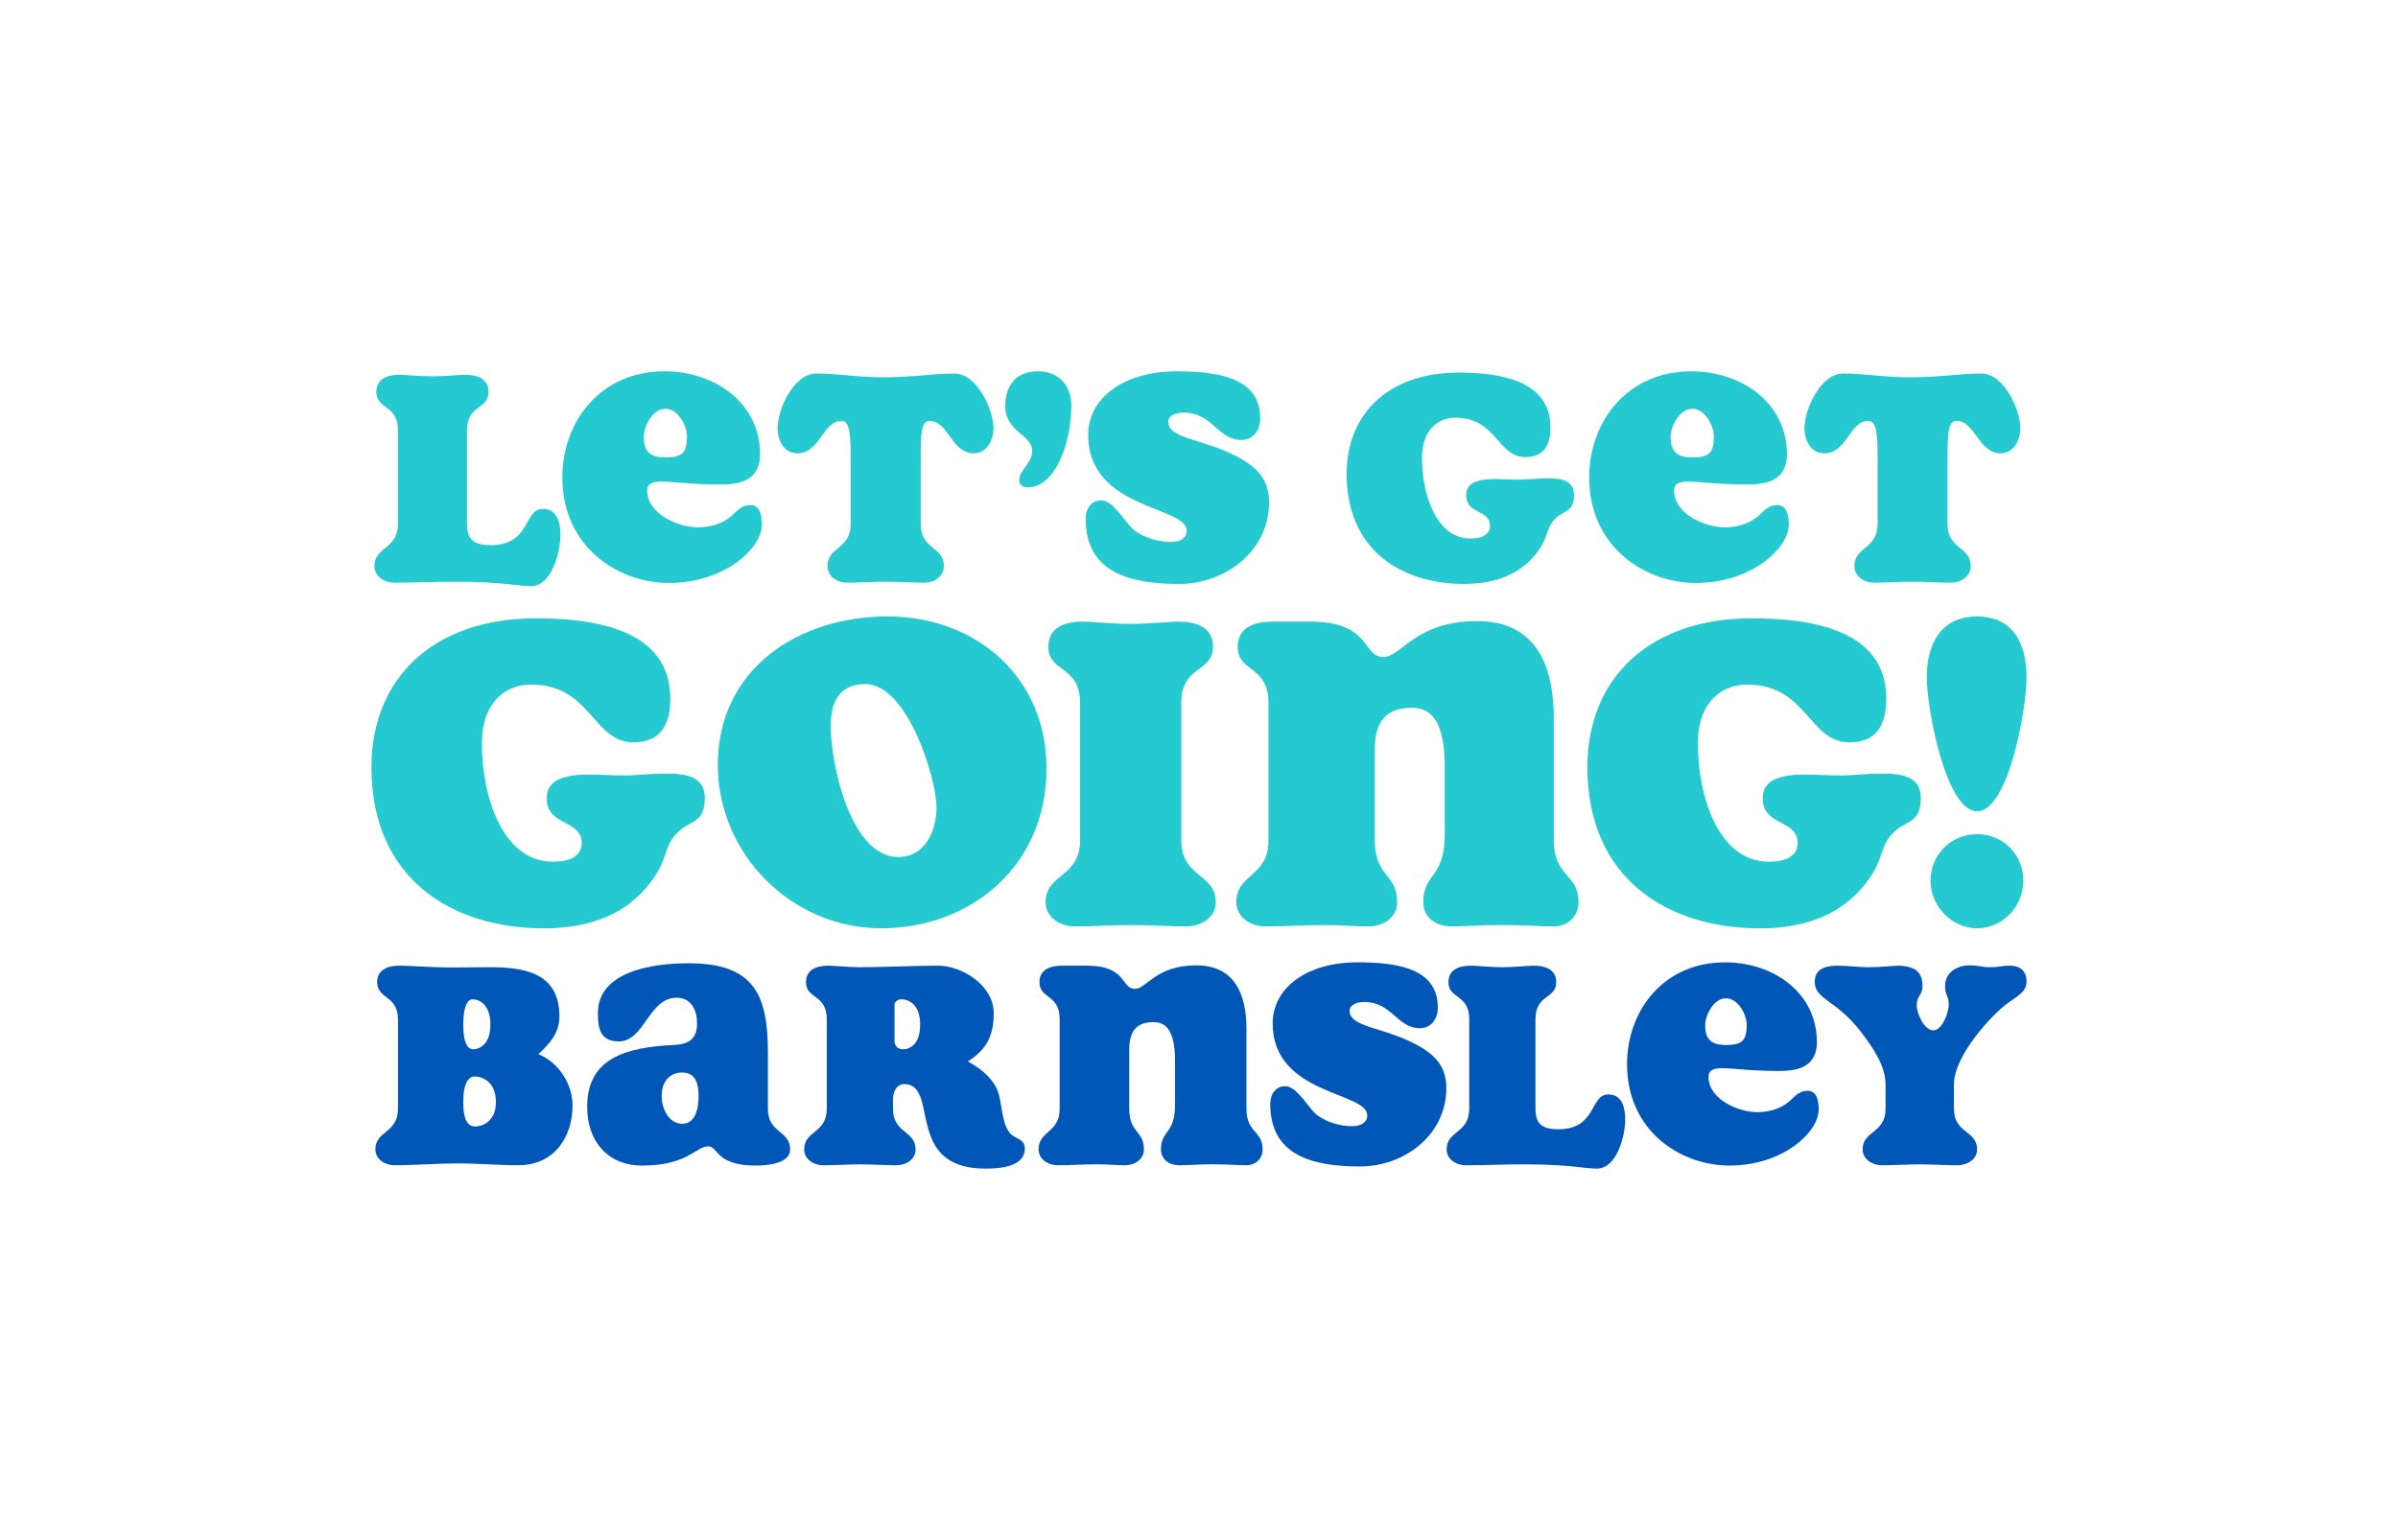 <?xml version="1.0" encoding="UTF-8"?>
<svg id="Lets_Get_Going_Barnsley" data-name="Lets Get Going Barnsley" xmlns="http://www.w3.org/2000/svg" version="1.1" viewBox="0 0 1033 663.56">
  <defs>
    <style>
      .cls-1 {
        fill: #25c9d0;
      }

      .cls-1, .cls-2 {
        stroke-width: 0px;
      }

      .cls-2 {
        fill: #0057b7;
      }
    </style>
  </defs>
  <g>
    <g>
      <path class="cls-1" d="M171.44,185.47c0-11.23-9.31-8.9-9.31-16.57,0-5.89,5.07-7.4,10.13-7.4,2.6,0,8.49.68,14.24.68,5.2,0,11.09-.68,13.83-.68,4.93,0,10.13,1.51,10.13,7.4,0,7.67-9.31,5.34-9.31,16.57v40.26c0,7.12,3.42,9.18,10.27,9.18,17.39,0,13.97-15.61,22.46-15.61,6.3,0,7.53,6.16,7.53,11.23,0,7.4-3.7,22.05-12.74,22.05-6.16,0-11.64-1.92-32.73-1.92-8.49,0-17.39.41-26.16.41-4.11,0-8.49-2.6-8.49-7.12,0-8.49,10.13-7.12,10.13-18.21v-40.26Z"/>
      <path class="cls-1" d="M288.26,251.21c-22.32,0-46.02-15.75-46.02-45.47,0-24.1,16.43-45.74,43.96-45.74,21.78,0,41.22,13.7,41.22,35.74,0,12.6-11.09,13.01-17.26,13.01-13.56,0-19.31-1.23-25.34-1.23-3.7,0-6.03.82-6.03,3.83,0,10.27,13.56,15.89,21.91,15.89,6.71,0,11.91-2.33,15.48-5.89,2.74-2.74,4.52-3.7,7.12-3.7,3.42,0,4.93,3.29,4.93,8.35,0,10.27-16.16,25.2-39.99,25.2ZM286.61,176.16c-5.62,0-9.31,7.67-9.31,12.05,0,6.71,3.15,8.9,9.31,8.9,7.53,0,9.31-2.19,9.31-9.18,0-4.11-3.56-11.78-9.31-11.78Z"/>
      <path class="cls-1" d="M396.59,225.74c0,11.09,10,9.72,10,18.21,0,4.52-4.25,7.12-8.35,7.12-5.07,0-11.64-.41-16.85-.41s-11.5.41-16.57.41c-4.11,0-8.35-2.6-8.35-7.12,0-8.49,10-7.12,10-18.21v-28.08c0-11.09-.55-16.3-3.97-16.3-8.08,0-9.31,13.97-18.9,13.97-6.03,0-8.63-5.62-8.63-10.82,0-8.22,6.98-23.56,16.71-23.56s16.71,1.64,29.17,1.64,20.95-1.64,30.4-1.64,16.71,15.34,16.71,23.56c0,5.2-2.88,10.82-8.49,10.82-9.59,0-10.96-13.97-19.04-13.97-3.56,0-3.83,5.2-3.83,16.3v28.08Z"/>
      <path class="cls-1" d="M439.04,206.98c0-4.66,5.62-7.12,5.62-12.74,0-6.98-11.64-7.94-11.64-19.45,0-7.4,3.7-14.79,13.97-14.79s14.52,7.4,14.52,14.79c0,15.61-6.71,35.2-18.76,35.2-1.78,0-3.7-.82-3.7-3.01Z"/>
      <path class="cls-1" d="M508.07,251.62c-21.5,0-40.4-4.93-40.4-28.08,0-3.97,2.05-7.94,6.85-7.94,5.2,0,10.68,10.41,14.24,13.01,4.79,3.56,11.09,4.93,15.48,4.93,5.07,0,6.98-2.33,6.98-4.79,0-10.82-42.46-9.04-42.46-41.36,0-15.75,15.06-27.39,38.21-27.39,18.35,0,35.88,3.01,35.88,20.27,0,5.07-2.88,9.31-8.08,9.31-10.13,0-12.46-11.78-24.93-11.78-3.56,0-6.57,1.37-6.57,3.97,0,7.94,17.53,7.26,32.87,16.84,7.4,4.66,10.55,10.13,10.55,17.8,0,21.23-19.04,35.2-38.62,35.2Z"/>
      <path class="cls-1" d="M630.64,251.62c-26.57,0-50.54-14.24-50.54-47.39,0-26.02,18.22-43.69,48.21-43.69,16.57,0,39.58,2.88,39.58,23.56,0,7.26-2.47,12.87-10.82,12.87-12.05,0-12.33-16.98-30.13-16.98-7.26,0-14.38,5.07-14.38,17.26,0,15.89,6.16,34.79,20.82,34.79,6.71,0,8.49-2.74,8.49-5.48,0-6.99-10.27-4.93-10.27-13.15,0-5.48,5.2-6.99,12.46-6.99,3.29,0,6.44.27,10.82.27,3.15,0,6.3-.55,12.19-.55s10.96,1.1,10.96,7.12c0,7.81-4.52,6.3-8.49,10.68-3.56,3.83-2.33,7.26-7.12,13.7-7.4,10.13-18.63,13.97-31.77,13.97Z"/>
      <path class="cls-1" d="M730.61,251.21c-22.32,0-46.02-15.75-46.02-45.47,0-24.1,16.43-45.74,43.96-45.74,21.78,0,41.22,13.7,41.22,35.74,0,12.6-11.09,13.01-17.26,13.01-13.56,0-19.31-1.23-25.34-1.23-3.7,0-6.03.82-6.03,3.83,0,10.27,13.56,15.89,21.91,15.89,6.71,0,11.91-2.33,15.48-5.89,2.74-2.74,4.52-3.7,7.12-3.7,3.42,0,4.93,3.29,4.93,8.35,0,10.27-16.16,25.2-39.99,25.2ZM728.97,176.16c-5.62,0-9.31,7.67-9.31,12.05,0,6.71,3.15,8.9,9.31,8.9,7.53,0,9.31-2.19,9.31-9.18,0-4.11-3.56-11.78-9.31-11.78Z"/>
      <path class="cls-1" d="M838.94,225.74c0,11.09,10,9.72,10,18.21,0,4.52-4.25,7.12-8.35,7.12-5.07,0-11.64-.41-16.85-.41s-11.5.41-16.57.41c-4.11,0-8.35-2.6-8.35-7.12,0-8.49,10-7.12,10-18.21v-28.08c0-11.09-.55-16.3-3.97-16.3-8.08,0-9.31,13.97-18.9,13.97-6.03,0-8.63-5.62-8.63-10.82,0-8.22,6.98-23.56,16.71-23.56s16.71,1.64,29.17,1.64,20.95-1.64,30.4-1.64,16.71,15.34,16.71,23.56c0,5.2-2.88,10.82-8.49,10.82-9.59,0-10.96-13.97-19.04-13.97-3.56,0-3.83,5.2-3.83,16.3v28.08Z"/>
    </g>
    <g>
      <path class="cls-1" d="M234.11,400.01c-38.96,0-74.11-20.89-74.11-69.49,0-38.16,26.71-64.07,70.7-64.07,24.3,0,58.04,4.22,58.04,34.55,0,10.64-3.62,18.88-15.87,18.88-17.67,0-18.08-24.9-44.19-24.9-10.64,0-21.09,7.43-21.09,25.31,0,23.3,9.04,51.02,30.53,51.02,9.84,0,12.45-4.02,12.45-8.03,0-10.24-15.06-7.23-15.06-19.28,0-8.03,7.63-10.24,18.28-10.24,4.82,0,9.44.4,15.87.4,4.62,0,9.24-.8,17.88-.8s16.07,1.61,16.07,10.44c0,11.45-6.63,9.24-12.45,15.67-5.22,5.62-3.41,10.65-10.44,20.08-10.85,14.86-27.32,20.49-46.6,20.49Z"/>
      <path class="cls-1" d="M379.52,400.01c-38.36,0-70.3-31.93-70.3-70.3,0-41.58,34.75-64.07,73.11-64.07s68.49,26.31,68.49,65.48c0,41.98-32.54,68.89-71.3,68.89ZM403.43,347.79c0-11.85-12.25-53.02-30.73-53.02-11.45,0-14.86,8.23-14.86,18.08,0,16.07,8.44,56.44,29.12,56.44,11.45,0,16.47-11.05,16.47-21.49Z"/>
      <path class="cls-1" d="M465.28,303c0-16.47-13.66-13.06-13.66-24.3,0-8.64,7.43-10.85,14.86-10.85,3.82,0,12.45,1,20.89,1,7.63,0,16.27-1,20.29-1,7.23,0,14.86,2.21,14.86,10.85,0,11.25-13.66,7.83-13.66,24.3v59.05c0,16.27,14.86,14.26,14.86,26.71,0,6.63-6.23,10.44-12.65,10.44-7.43,0-16.07-.6-23.7-.6s-16.87.6-24.5.6c-6.03,0-12.45-3.82-12.45-10.44,0-12.45,14.86-10.44,14.86-26.71v-59.05Z"/>
      <path class="cls-1" d="M622.35,330.12c0-21.49-7.43-25.11-14.06-25.11-7.03,0-16.07,2.01-16.07,17.67v39.37c0,16.07,9.64,14.26,9.64,26.71,0,6.63-6.03,10.44-12.25,10.44-7.43,0-11.45-.6-18.68-.6-7.63,0-18.28.6-25.91.6-6.03,0-12.45-3.82-12.45-10.44,0-12.45,13.86-10.64,13.86-26.71v-59.05c0-16.47-13.26-13.06-13.26-24.3,0-8.64,7.63-10.85,15.06-10.85h16.07c26.71,0,22.29,15.26,31.73,15.26,7.63,0,13.46-15.47,40.37-15.47,24.9,0,32.94,18.68,32.94,41.78v52.62c0,16.07,10.65,14.26,10.65,26.71,0,6.63-5.22,10.44-10.44,10.44-7.43,0-11.85-.6-23.1-.6-9.04,0-14.06.6-21.29.6-6.63,0-12.05-3.82-12.05-10.44,0-12.45,9.24-10.44,9.24-28.72v-29.93Z"/>
      <path class="cls-1" d="M757.92,400.01c-38.96,0-74.11-20.89-74.11-69.49,0-38.16,26.71-64.07,70.7-64.07,24.3,0,58.04,4.22,58.04,34.55,0,10.64-3.62,18.88-15.87,18.88-17.67,0-18.08-24.9-44.19-24.9-10.64,0-21.09,7.43-21.09,25.31,0,23.3,9.04,51.02,30.53,51.02,9.84,0,12.45-4.02,12.45-8.03,0-10.24-15.06-7.23-15.06-19.28,0-8.03,7.63-10.24,18.28-10.24,4.82,0,9.44.4,15.87.4,4.62,0,9.24-.8,17.88-.8s16.07,1.61,16.07,10.44c0,11.45-6.63,9.24-12.45,15.67-5.22,5.62-3.41,10.65-10.44,20.08-10.85,14.86-27.32,20.49-46.6,20.49Z"/>
      <path class="cls-1" d="M830.02,291.96c0-13.66,5.42-26.31,21.69-26.31s21.29,12.85,21.29,26.31-7.83,57.64-21.29,57.64-21.69-44.19-21.69-57.64ZM831.63,379.52c0-11.25,8.84-20.08,20.08-20.08s19.88,8.84,19.88,20.08-9.04,20.49-19.88,20.49-20.08-9.44-20.08-20.49Z"/>
    </g>
  </g>
  <g>
    <path class="cls-2" d="M213.63,474.9c0-8.68-5.79-11.04-9.07-11.04-2.5,0-5,2.37-5,11.04s2.5,10.52,5.13,10.52c3.16,0,8.94-2.23,8.94-10.52M211.26,441.5c0-8.55-4.73-10.91-7.76-10.91-1.71,0-3.95,2.36-3.95,10.91s2.24,10.65,4.34,10.65c2.63,0,7.36-2.1,7.36-10.65M171.42,439.13c0-10.25-8.94-8.55-8.94-15.91,0-5.65,4.87-7.1,9.73-7.1,4.47,0,14.86.79,22.09.79,5.26,0,10.91-.13,16.7-.13,14.59,0,29.98,2.24,29.98,21.17,0,7.63-4.73,12.23-9.07,16.3,8.81,3.55,14.73,12.89,14.73,22.22,0,12.36-6.97,25.64-23.4,25.64-8.94,0-17.23-.79-26.03-.79s-18.15.79-27.35.79c-3.95,0-8.15-2.5-8.15-6.84,0-8.15,9.73-6.84,9.73-17.49v-38.66Z"/>
    <path class="cls-2" d="M300.93,472.14c0-6.44-2.1-9.99-7.1-9.99s-8.81,3.68-8.81,9.99,3.55,12.1,8.81,12.1,7.1-5.39,7.1-12.1M330.78,477.79c0,10.52,9.6,9.33,9.6,17.49,0,5.92-9.07,6.97-14.99,6.97-17.23,0-15.91-8.28-20.25-8.28-5.52,0-8.68,8.28-28.53,8.28-14.73,0-23.67-10.39-23.67-25.25,0-21.3,16.96-25.64,36.95-26.69,6.44-.26,10.39-2.24,10.39-9.33,0-5.52-2.37-11.04-8.81-11.04-12.1,0-13.81,18.8-24.85,18.8-7.89,0-9.07-5.26-9.07-12.1,0-18.01,23.27-21.56,39.05-21.56,28.27,0,34.19,13.54,34.19,38.52v24.19Z"/>
    <path class="cls-2" d="M385.34,448.47c0,2.23,1.45,3.68,3.68,3.68,2.89,0,7.36-2.1,7.36-10.65s-4.73-10.91-8.28-10.91c-.92,0-2.76.79-2.76,2.5v15.38ZM384.68,477.79c0,10.65,9.73,9.33,9.73,17.49,0,4.34-4.07,6.84-8.28,6.84-4.87,0-10.52-.39-15.52-.39s-11.04.39-16.04.39c-3.95,0-8.15-2.5-8.15-6.84,0-8.15,9.73-6.84,9.73-17.49v-38.66c0-10.78-8.94-8.55-8.94-15.91,0-5.65,4.87-7.1,9.73-7.1,2.63,0,8.28.66,13.28.66,11.31,0,22.35-.66,33.79-.66,10.39,0,24.06,8.41,24.06,20.51,0,9.47-2.89,15.51-11.18,20.78,2.9,1.45,11.31,6.44,13.41,14.2,1.18,4.47,1.45,12.36,4.47,16.3,2.1,2.89,6.71,2.63,6.71,6.97,0,8.15-11.18,8.68-17.1,8.68-35.11,0-19.46-36.42-34.84-36.42-3.81,0-4.86,4.21-4.86,6.44v4.21Z"/>
    <path class="cls-2" d="M506.17,456.88c0-14.07-4.87-16.44-9.2-16.44-4.6,0-10.52,1.32-10.52,11.57v25.77c0,10.52,6.31,9.34,6.31,17.49,0,4.34-3.95,6.84-8.02,6.84-4.87,0-7.49-.4-12.23-.4-5,0-11.97.4-16.96.4-3.95,0-8.15-2.5-8.15-6.84,0-8.15,9.07-6.97,9.07-17.49v-38.66c0-10.78-8.68-8.55-8.68-15.91,0-5.65,5-7.1,9.86-7.1h10.52c17.49,0,14.59,9.99,20.78,9.99,5,0,8.81-10.12,26.43-10.12,16.3,0,21.56,12.23,21.56,27.35v34.45c0,10.52,6.97,9.34,6.97,17.49,0,4.34-3.42,6.84-6.84,6.84-4.87,0-7.76-.4-15.12-.4-5.92,0-9.2.4-13.94.4-4.34,0-7.89-2.5-7.89-6.84,0-8.15,6.05-6.84,6.05-18.8v-19.59Z"/>
    <path class="cls-2" d="M585.98,502.64c-20.64,0-38.79-4.73-38.79-26.95,0-3.81,1.97-7.63,6.57-7.63,5,0,10.26,9.99,13.67,12.49,4.6,3.42,10.65,4.73,14.86,4.73,4.87,0,6.71-2.24,6.71-4.6,0-10.39-40.76-8.68-40.76-39.71,0-15.12,14.47-26.3,36.68-26.3,17.62,0,34.45,2.89,34.45,19.46,0,4.87-2.76,8.94-7.76,8.94-9.73,0-11.97-11.31-23.93-11.31-3.42,0-6.31,1.32-6.31,3.81,0,7.63,16.83,6.97,31.56,16.17,7.1,4.47,10.12,9.73,10.12,17.1,0,20.38-18.28,33.79-37.08,33.79"/>
    <path class="cls-2" d="M632.91,439.13c0-10.78-8.94-8.55-8.94-15.91,0-5.65,4.87-7.1,9.73-7.1,2.5,0,8.15.66,13.67.66,5,0,10.65-.66,13.28-.66,4.73,0,9.73,1.45,9.73,7.1,0,7.36-8.94,5.13-8.94,15.91v38.66c0,6.84,3.29,8.81,9.86,8.81,16.7,0,13.41-14.99,21.56-14.99,6.05,0,7.23,5.92,7.23,10.78,0,7.1-3.55,21.17-12.23,21.17-5.92,0-11.17-1.84-31.42-1.84-8.15,0-16.7.4-25.11.4-3.95,0-8.15-2.5-8.15-6.84,0-8.15,9.73-6.84,9.73-17.49v-38.66Z"/>
    <path class="cls-2" d="M743.49,430.19c-5.39,0-8.94,7.36-8.94,11.57,0,6.44,3.02,8.55,8.94,8.55,7.23,0,8.94-2.1,8.94-8.81,0-3.95-3.42-11.31-8.94-11.31M745.07,502.25c-21.43,0-44.18-15.12-44.18-43.65,0-23.14,15.78-43.92,42.21-43.92,20.91,0,39.57,13.15,39.57,34.32,0,12.1-10.65,12.49-16.57,12.49-13.02,0-18.54-1.18-24.32-1.18-3.55,0-5.79.79-5.79,3.68,0,9.86,13.02,15.25,21.04,15.25,6.44,0,11.44-2.23,14.86-5.65,2.63-2.63,4.34-3.55,6.84-3.55,3.29,0,4.73,3.15,4.73,8.02,0,9.86-15.52,24.19-38.39,24.19"/>
    <path class="cls-2" d="M841.7,477.79c0,10.65,9.99,9.33,9.99,17.49,0,4.34-4.21,6.84-8.55,6.84-5,0-10.91-.39-16.04-.39s-11.44.39-16.43.39c-4.08,0-8.28-2.5-8.28-6.84,0-8.15,9.86-6.84,9.86-17.49v-10.39c0-7.63-4.73-15.25-10.91-23.14-10.65-13.67-19.59-13.54-19.59-21.17,0-5.13,3.94-6.97,9.6-6.97,5.26,0,8.68.66,13.28.66,6.84,0,9.73-.66,13.81-.66,5.39.39,9.73,1.84,9.73,8.81,0,4.08-2.5,3.95-2.5,8.28,0,3.42,3.16,10.78,7.23,10.78,3.55,0,6.57-7.36,6.57-11.04,0-4.08-1.58-3.95-1.58-8.02,0-6.31,5.65-8.94,10.39-8.94,5,0,5,.79,8.81.79,4.21,0,5-.66,8.81-.66,4.21,0,7.1,2.24,7.1,6.84s-4.34,6.44-8.68,9.73c-5.52,4.08-22.62,21.69-22.62,34.71v10.39Z"/>
  </g>
</svg>